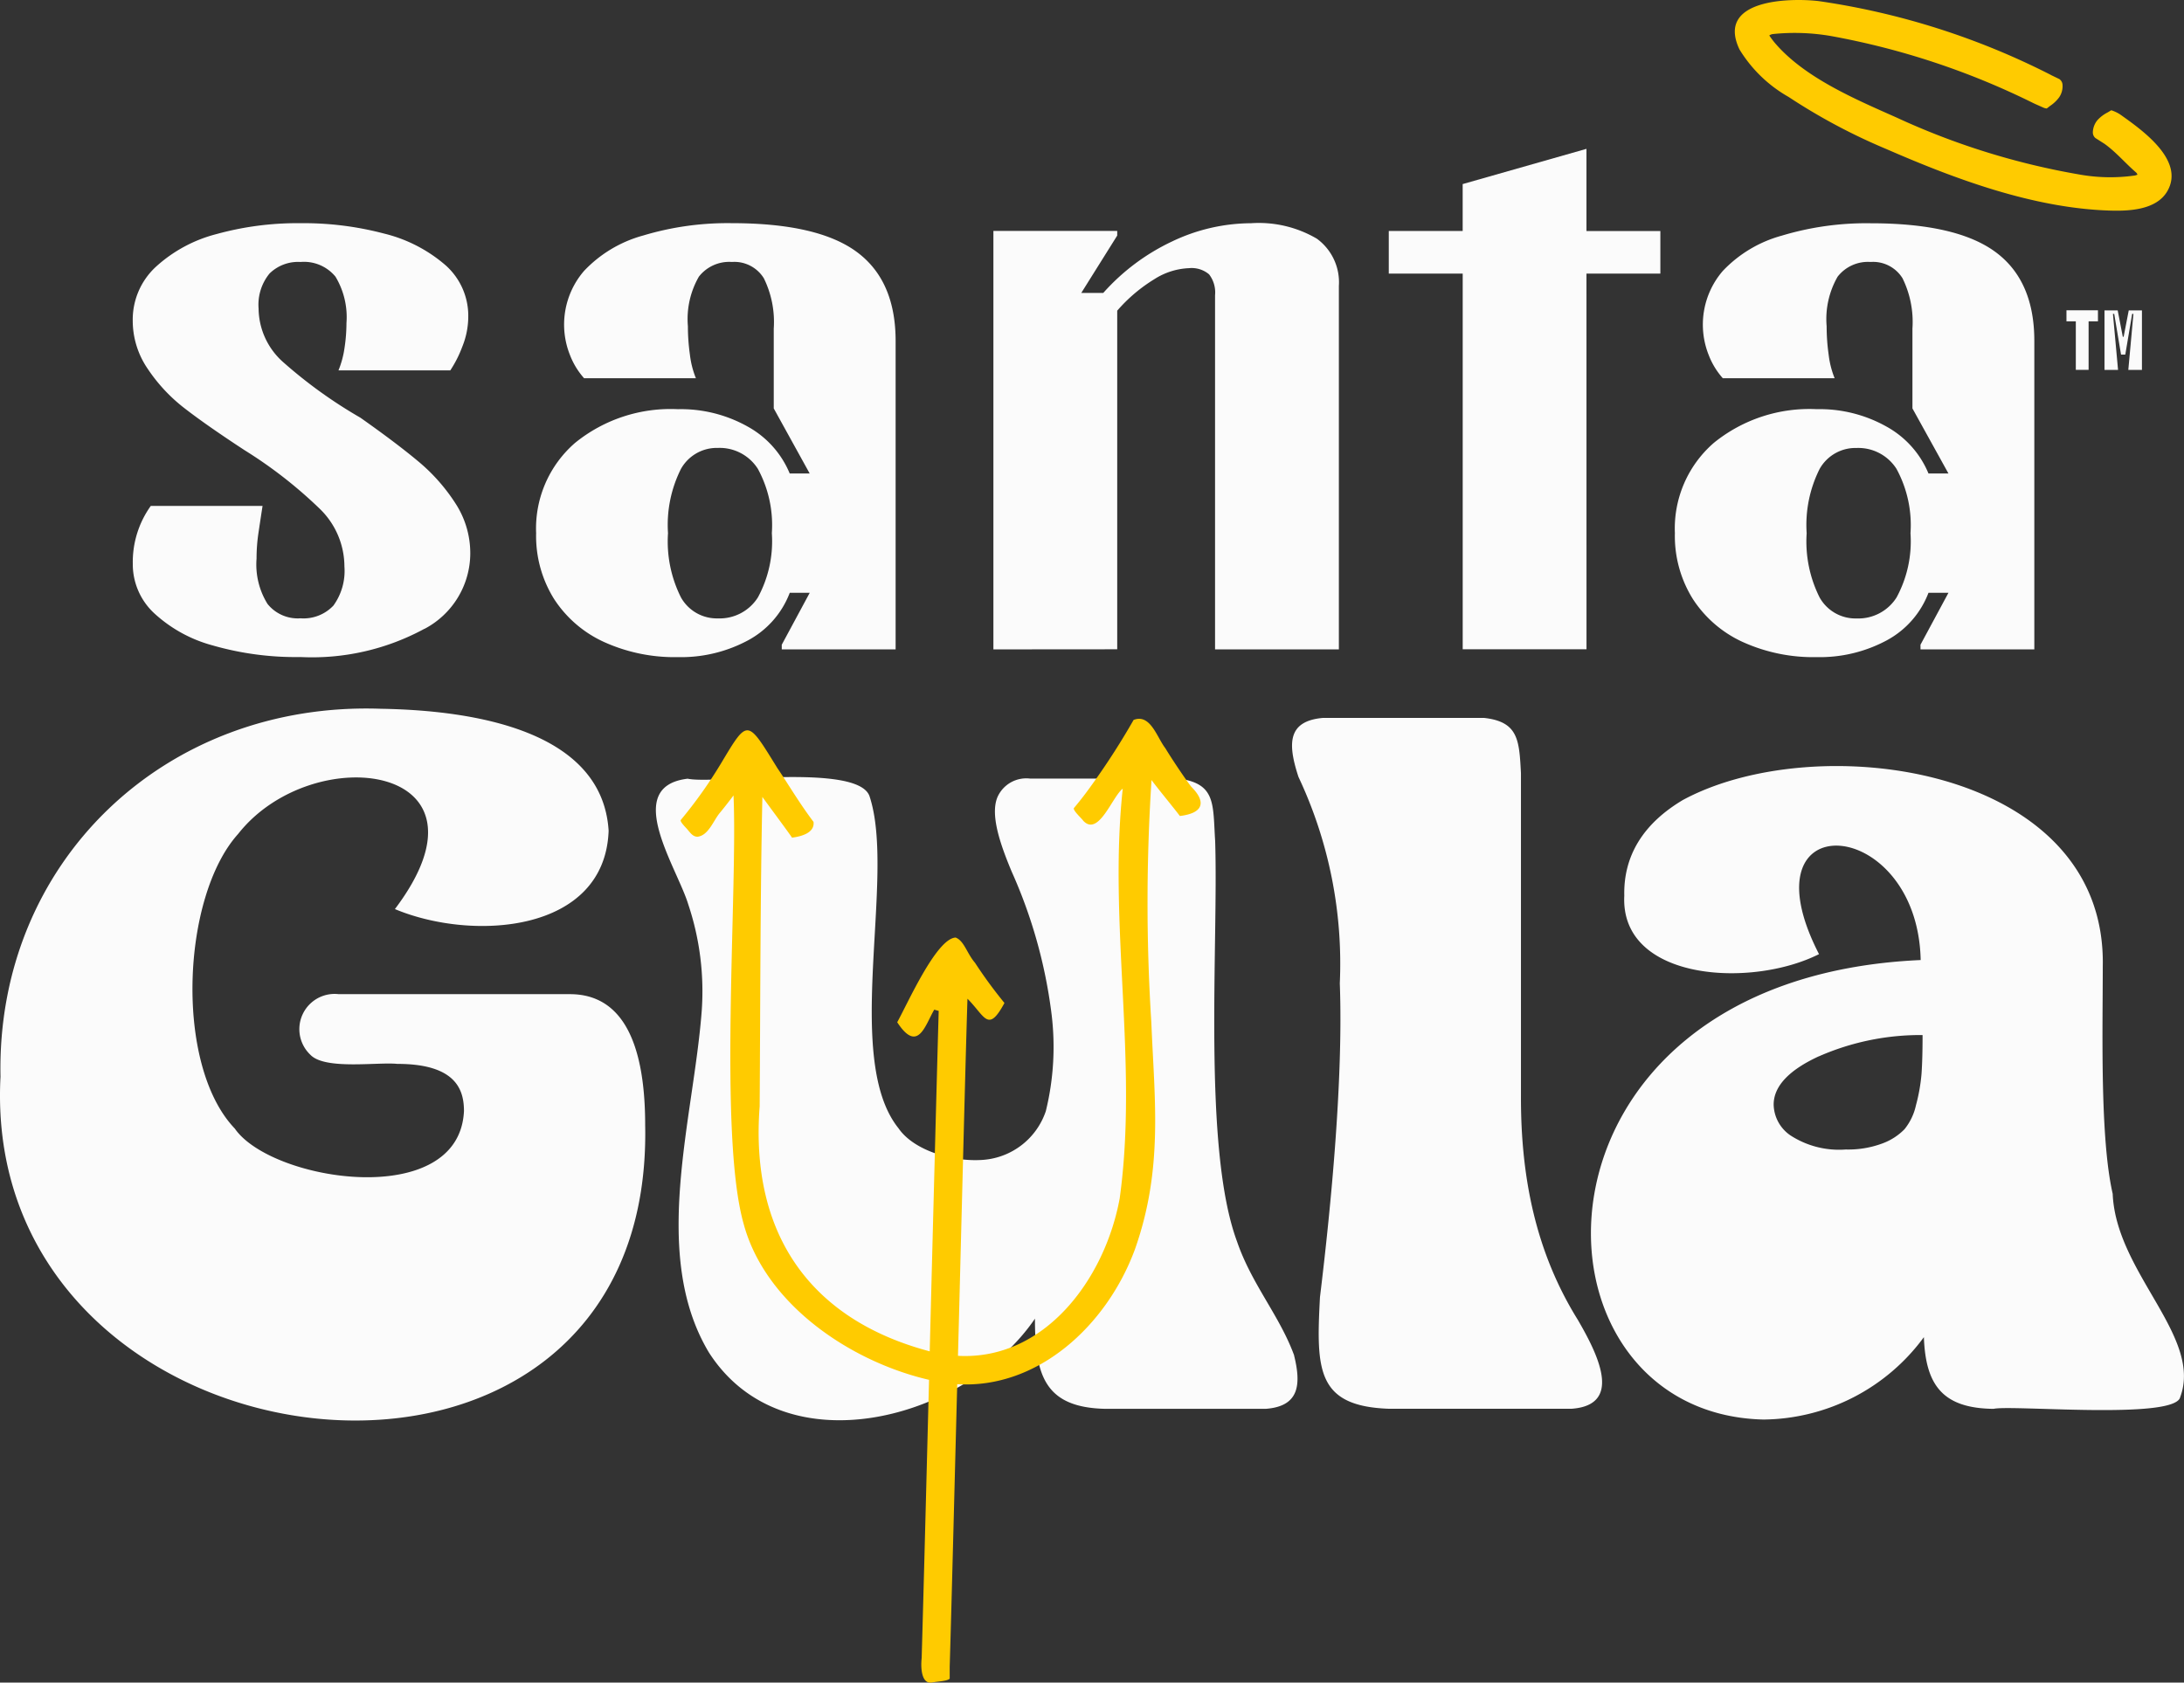 <svg id="Group_70" data-name="Group 70" width="154.115" height="118.764" viewBox="0 0 154.115 118.764" xmlns="http://www.w3.org/2000/svg" xmlns:xlink="http://www.w3.org/1999/xlink">
  <rect x="0" y="0" width="154.115" height="118.764" fill="#333333" stroke="none"/>
  <defs>
    <clipPath id="clip-path">
      <rect id="Rectangle_2" data-name="Rectangle 2" width="154.115" height="118.764" fill="none"></rect>
    </clipPath>
  </defs>
  <g id="Group_1" data-name="Group 1" clip-path="url(#clip-path)">
    <path id="Path_1" data-name="Path 1" d="M45.527,88.395c.629,31.018-47,25.365-45.492-3.426C-.276,69.835,11.624,58.472,26.86,59c6.692.109,15.649,1.571,16.088,8.61-.26,7.227-9.607,7.824-15.081,5.529,7.748-10.26-5.787-12.016-11.066-5.3-3.986,4.428-4.506,16.328-.231,20.793,2.594,3.754,15.834,5.8,16.17-1.233,0-1.431-.488-3.333-4.7-3.333-1.367-.145-5.093.441-6.13-.636A2.488,2.488,0,0,1,23.9,79.144H40.214c3.525,0,5.313,3.113,5.313,9.251m65.8,13.716c-2.89-4.66-4.024-9.877-4-15.83V63.548c-.124-2.315-.17-3.623-2.581-3.9H93.328c-2.479.23-2.468,1.825-1.7,4.165a30.918,30.918,0,0,1,2.916,14.564c.248,6.738-.614,15.693-1.4,22.155-.267,5.1-.249,7.692,4.855,7.876h12.9c3.656-.261,1.854-3.848.431-6.293m-20.009,2.521c-1.033-2.814-2.994-5.008-4.033-8.042-2.442-6.6-1.3-21.014-1.541-28.279-.168-2.575.082-4.034-2.58-4.387H72.69a2.223,2.223,0,0,0-2.3,1.3c-.529,1.253.183,3.313,1,5.267a35.141,35.141,0,0,1,2.794,9.9,19.031,19.031,0,0,1-.385,7.006,5.071,5.071,0,0,1-4.347,3.432c-2.192.189-4.969-.646-6.049-2.224-3.958-4.926-.148-17.807-2.053-23.461-.888-2.327-11.005-.8-12.823-1.212-4.658.552-.748,6.257.043,8.879a19.323,19.323,0,0,1,.944,7.555c-.586,7.65-3.628,17.146.506,24.058,5.306,8.284,18.171,4.732,23.011-2.378,0,4.033.712,6.288,5.014,6.364H89.309c2.329-.172,2.539-1.63,2.009-3.771m62.52,2.979c-.524,1.567-11.909.5-13.158.792-3.644-.036-4.8-1.728-4.92-5.06a14.206,14.206,0,0,1-11.318,5.815c-17.567-.413-17.985-31.136,11.091-32.433-.214-10.247-12.681-11.129-7.173-.417-4.815,2.429-14.039,1.873-13.741-4.125-.066-2.806,1.33-5.081,4.122-6.747,9.421-5.117,29.945-2.45,29.642,11.755,0,4.491-.206,12.078.7,16.034.228,5.583,6.393,10.1,4.75,14.387M128.359,83.526c-2.121.974-3.2,2.122-3.2,3.412a2.7,2.7,0,0,0,1.177,2.17,6.289,6.289,0,0,0,3.906,1,6.9,6.9,0,0,0,2.6-.431,4.2,4.2,0,0,0,1.55-1,4.054,4.054,0,0,0,.808-1.69,12.418,12.418,0,0,0,.393-2.217c.049-.686.074-1.594.074-2.7v-.039a17.8,17.8,0,0,0-7.311,1.5M29.944,53.366a6.036,6.036,0,0,0,3.241-5.335,6.436,6.436,0,0,0-1.057-3.546,13,13,0,0,0-2.607-2.942q-1.553-1.3-4.087-3.086a33.2,33.2,0,0,1-5.425-3.9,5.11,5.11,0,0,1-1.761-3.8,3.472,3.472,0,0,1,.775-2.482,2.879,2.879,0,0,1,2.184-.811A2.877,2.877,0,0,1,23.673,28.5a5.542,5.542,0,0,1,.775,3.281,11.717,11.717,0,0,1-.141,1.777,6.582,6.582,0,0,1-.423,1.559h7.891a8.236,8.236,0,0,0,.845-1.668,5.68,5.68,0,0,0,.423-2.106,4.763,4.763,0,0,0-1.62-3.664,10.373,10.373,0,0,0-4.3-2.215,22.25,22.25,0,0,0-5.918-.738,21.474,21.474,0,0,0-5.918.766,10.057,10.057,0,0,0-4.3,2.324,5.073,5.073,0,0,0-1.62,3.8,6.005,6.005,0,0,0,1.057,3.39,11.736,11.736,0,0,0,2.607,2.79q1.548,1.2,4.227,2.953a31.662,31.662,0,0,1,5.355,4.184,5.684,5.684,0,0,1,1.691,4.02,4.17,4.17,0,0,1-.775,2.762,2.9,2.9,0,0,1-2.325.9,2.741,2.741,0,0,1-2.325-1.012,5.277,5.277,0,0,1-.775-3.2,12.278,12.278,0,0,1,.141-1.86q.138-.929.282-1.859H10.639a6.8,6.8,0,0,0-1.268,4.1,4.717,4.717,0,0,0,1.479,3.445,9.859,9.859,0,0,0,4.157,2.3,21.216,21.216,0,0,0,6.2.82,16.6,16.6,0,0,0,8.736-1.99m48.894,1.443v-23.9a11.166,11.166,0,0,1,2.607-2.215A4.912,4.912,0,0,1,83.91,27.9a1.906,1.906,0,0,1,1.409.437,2.093,2.093,0,0,1,.422,1.477V54.809h8.737V29.159a3.809,3.809,0,0,0-1.55-3.336,8.087,8.087,0,0,0-4.65-1.094,13.03,13.03,0,0,0-5.566,1.285,15.105,15.105,0,0,0-4.861,3.637H76.3L78.837,25.6v-.328H70.1V54.809Zm33.115,0h-8.736V28.284H98V25.276h5.214v-3.31l8.736-2.487v5.8h5.214v3.007h-5.214ZM55.165,54.48l1.973-3.664H55.729a6.391,6.391,0,0,1-2.959,3.363,9.986,9.986,0,0,1-4.932,1.176,12.057,12.057,0,0,1-5.213-1.067A8.3,8.3,0,0,1,39.1,51.254a8.393,8.393,0,0,1-1.268-4.649,8,8,0,0,1,2.747-6.371,10.692,10.692,0,0,1,7.257-2.379,9.628,9.628,0,0,1,4.932,1.231,6.708,6.708,0,0,1,2.959,3.308h1.409L54.6,37.8V32.167a6.99,6.99,0,0,0-.7-3.555,2.449,2.449,0,0,0-2.254-1.149A2.715,2.715,0,0,0,49.317,28.5a6,6,0,0,0-.775,3.5,14.294,14.294,0,0,0,.141,2,6.426,6.426,0,0,0,.423,1.668H41.215a5.34,5.34,0,0,1-.986-1.613,5.795,5.795,0,0,1,.986-5.961A8.991,8.991,0,0,1,45.372,25.6a20.662,20.662,0,0,1,6.271-.875q6.056,0,8.807,2.024T63.2,33.042V54.809H55.165Zm-.7-7.875a8.307,8.307,0,0,0-.986-4.539,3.192,3.192,0,0,0-2.818-1.477,2.9,2.9,0,0,0-2.607,1.477,8.8,8.8,0,0,0-.916,4.539,8.8,8.8,0,0,0,.916,4.539,2.9,2.9,0,0,0,2.607,1.477,3.192,3.192,0,0,0,2.818-1.477,8.3,8.3,0,0,0,.986-4.539m81.055,7.875,1.973-3.664h-1.409a6.391,6.391,0,0,1-2.959,3.363,9.986,9.986,0,0,1-4.932,1.176,12.061,12.061,0,0,1-5.213-1.067,8.3,8.3,0,0,1-3.523-3.035,8.393,8.393,0,0,1-1.268-4.649,8,8,0,0,1,2.747-6.371,10.692,10.692,0,0,1,7.257-2.379,9.628,9.628,0,0,1,4.932,1.231,6.708,6.708,0,0,1,2.959,3.308h1.409L134.952,37.8V32.167a6.991,6.991,0,0,0-.7-3.555,2.449,2.449,0,0,0-2.254-1.149,2.713,2.713,0,0,0-2.325,1.039,6,6,0,0,0-.775,3.5,14.294,14.294,0,0,0,.141,2,6.449,6.449,0,0,0,.423,1.668h-7.891a5.341,5.341,0,0,1-.986-1.613,5.8,5.8,0,0,1,.986-5.961,8.991,8.991,0,0,1,4.157-2.489,20.662,20.662,0,0,1,6.271-.875q6.056,0,8.807,2.024t2.747,6.289V54.809h-8.032Zm10.961-19.4V31.654h-.66v-.781h2.222v.781h-.66v3.423Zm2.024,0v-4.2h.931l.36,1.862h.06l.36-1.862h.931v4.2h-.961l.36-3.951h-.09L149.972,34h-.3l-.481-2.87h-.09l.36,3.951Zm-13.69,11.529a8.3,8.3,0,0,0-.986-4.539,3.192,3.192,0,0,0-2.818-1.477,2.9,2.9,0,0,0-2.607,1.477,8.8,8.8,0,0,0-.916,4.539,8.8,8.8,0,0,0,.916,4.539,2.9,2.9,0,0,0,2.607,1.477,3.192,3.192,0,0,0,2.818-1.477,8.3,8.3,0,0,0,.986-4.539" transform="translate(0 -8.973)" fill="#fbfbfb"></path>
    <path id="Path_2" data-name="Path 2" d="M190.678,8.11c-.007-.005-.015-.008-.022-.012l-.019-.016a2.634,2.634,0,0,0-.632-.3l-.251.15a2.562,2.562,0,0,0-.709.53,1.4,1.4,0,0,0-.34.859.524.524,0,0,0,.176.419c.229.145.434.276.619.394l.021.012c.835.6,1.457,1.355,2.215,2.01a.331.331,0,0,1,.115.174,1.172,1.172,0,0,1-.169.056,12.309,12.309,0,0,1-3.952-.074A51.449,51.449,0,0,1,174.862,8.3c-2.88-1.283-6.487-2.8-8.589-5.263-.093-.108-.306-.386-.4-.534a.551.551,0,0,1,.26-.1,15.046,15.046,0,0,1,4.053.133A53.742,53.742,0,0,1,184.55,7.3c.013.006.026.009.039.015l.015.01.631.28a.721.721,0,0,0,.217.052l.232-.179a2.561,2.561,0,0,0,.643-.608,1.4,1.4,0,0,0,.238-.893.524.524,0,0,0-.223-.395l-.587-.284-.025-.016A52.557,52.557,0,0,0,169.364.078c-2.068-.24-7.28-.129-5.593,3.414a9.6,9.6,0,0,0,3.461,3.348,42.007,42.007,0,0,0,6.907,3.683c4.875,2.124,10.34,4.16,15.721,4.339,1.363.045,3.329-.023,4.106-1.377,1.257-2.192-1.838-4.338-3.288-5.374M106.759,118.756c-.65.107-.788-.874-.7-1.709.146-4.958.388-14.581.522-19.653-5.6-1.3-11.579-5.37-13.091-11.037-1.78-6.362-.405-23.485-.707-30.211-.319.42-.586.769-.961,1.224-.449.525-.8,1.606-1.585,1.69-.376-.008-.543-.355-.822-.642-.155-.168-.415-.45-.353-.541a32.466,32.466,0,0,0,2.846-4.006c1.9-3.171,1.823-3.128,3.973.349.722,1.056,1.5,2.4,2.549,3.793.092.785-.89,1.033-1.522,1.112-.006-.059-2.053-2.811-2.089-2.877-.152,7.119-.141,14.8-.191,21.843-.677,8.828,3.4,15.009,12,17.292.1-3.96.527-20.413.634-24.029l-.314-.089c-.636,1.073-1.146,3.136-2.614.888.715-1.277,2.763-5.918,4.122-5.977.606.231.794,1.118,1.367,1.779a32.205,32.205,0,0,0,2.079,2.838c-1.161,2.153-1.365.945-2.61-.3-.164,5.072-.526,19.914-.67,25.206,6.121.332,10.373-5.429,11.412-11.117,1.323-9.565-.813-19.313.215-28.916-.737.552-1.7,3.417-2.786,2.267-.1-.16-.732-.715-.662-.893.5-.6.861-1.065,1.428-1.869a51.429,51.429,0,0,0,2.786-4.356c1.189-.466,1.653,1.247,2.238,1.993.466.774,1.445,2.231,1.827,2.717,1.1,1.1.84,1.873-.8,2.07-.4-.537-1.633-2.026-2-2.538a133.222,133.222,0,0,0-.013,17.113c.216,5.426.858,10.295-1.154,16-1.978,5.385-6.856,9.877-12.543,9.531-.128,4.72-.393,15.377-.532,19.939l0,.845c-.177.189-.965.2-1.283.279" transform="translate(-41.022 0)" fill="#ffcb00"></path>
  </g>
</svg>